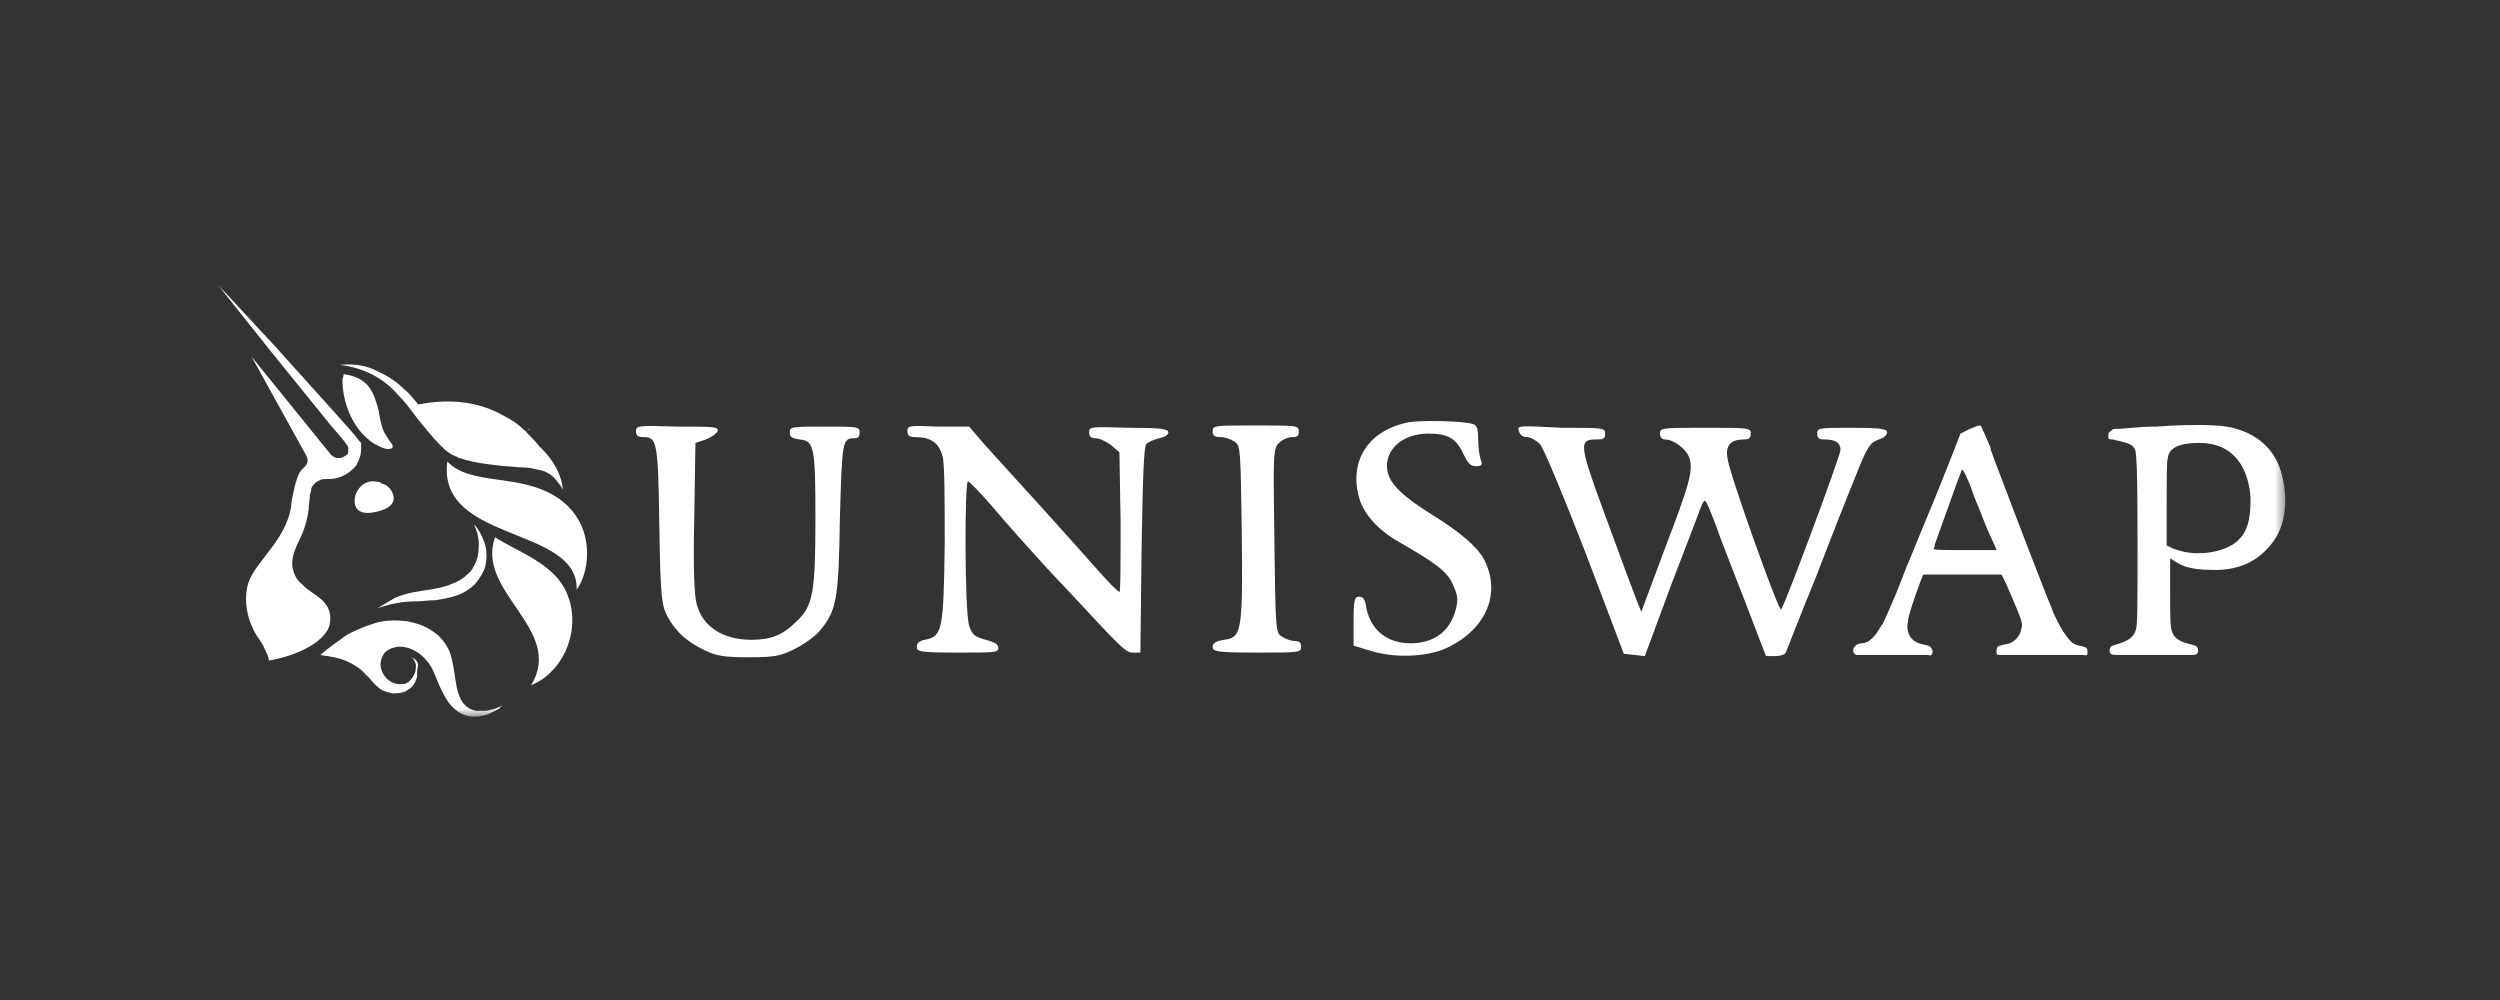 <svg width="150" height="60" viewBox="0 0 150 60" fill="none" xmlns="http://www.w3.org/2000/svg">
<rect x="0" y="0" width="150" height="60" fill="#333333" stroke="none"/>
<mask id="mask0_622_204" style="mask-type:luminance" maskUnits="userSpaceOnUse" x="13" y="17" width="125" height="26">
<path d="M137.238 17H13V43H137.238V17Z" fill="white"/>
</mask>
<g mask="url(#mask0_622_204)">
<path d="M23.484 29.441C24.043 30.419 22.785 30.699 22.226 30.769C21.387 30.838 21.177 30.349 21.317 29.72C21.387 29.511 21.527 29.301 21.667 29.161C21.806 29.021 22.086 28.881 22.296 28.881C22.505 28.881 22.785 28.881 22.925 29.021C23.204 29.091 23.344 29.231 23.484 29.441Z" fill="white"/>
<path d="M26.839 27.693C26.21 32.586 34.737 31.537 34.597 35.381C35.436 34.263 35.785 31.328 33.339 29.79C31.102 28.392 28.237 29.161 26.839 27.693Z" fill="white"/>
<path d="M31.801 25.806C31.731 25.736 31.661 25.736 31.661 25.667C31.661 25.736 31.731 25.806 31.801 25.806Z" fill="white"/>
<path d="M33.758 29.371C33.689 29.231 33.619 29.091 33.479 28.951C33.199 28.532 32.78 28.252 32.291 28.183C32.011 28.113 31.662 28.043 31.312 28.043C30.963 28.043 30.683 27.973 30.334 27.973C29.635 27.903 29.006 27.833 28.307 27.693C28.167 27.623 27.957 27.623 27.818 27.554C27.748 27.554 27.678 27.484 27.538 27.484C27.468 27.414 27.398 27.414 27.259 27.344C26.909 27.204 26.63 26.924 26.42 26.715C25.931 26.226 25.511 25.666 25.092 25.177C24.673 24.618 24.323 24.129 23.834 23.64C23.415 23.15 22.855 22.731 22.296 22.451C21.737 22.172 21.038 21.962 20.409 21.892C21.108 21.822 21.807 21.892 22.436 22.172C23.065 22.451 23.694 22.801 24.183 23.29C24.533 23.57 24.812 23.919 25.092 24.269C27.259 23.849 28.936 24.199 30.264 24.968C30.683 25.177 31.103 25.457 31.452 25.806C31.522 25.876 31.592 25.876 31.592 25.946C31.871 26.226 32.151 26.505 32.361 26.785C33.339 27.693 33.758 28.742 33.758 29.371Z" fill="white"/>
<path d="M20.618 22.451C21.177 22.521 21.736 22.731 22.085 23.15C22.435 23.57 22.575 24.129 22.715 24.618C22.784 25.037 22.854 25.457 22.994 25.806C23.064 26.016 23.204 26.156 23.274 26.296C23.343 26.435 23.483 26.575 23.553 26.715V26.785V26.855C23.343 27.064 22.854 26.855 22.645 26.715C22.295 26.575 22.016 26.296 21.736 26.016C20.967 25.177 20.548 23.919 20.548 22.801C20.548 22.731 20.618 22.591 20.618 22.451Z" fill="white"/>
<path d="M29.705 32.236C28.517 35.521 33.898 37.758 31.871 41.113C33.898 40.274 34.877 37.688 34.038 35.661C33.339 33.844 31.102 33.145 29.705 32.236Z" fill="white"/>
<path d="M22.645 36.5C22.994 36.291 23.343 36.081 23.693 35.871C24.042 35.731 24.462 35.591 24.881 35.522C25.65 35.382 26.489 35.312 27.118 35.032C27.467 34.893 27.747 34.753 28.026 34.473C28.306 34.264 28.445 33.984 28.585 33.635C28.725 33.285 28.725 32.936 28.725 32.586C28.725 32.167 28.585 31.817 28.445 31.468C28.725 31.747 28.935 32.167 29.075 32.586C29.214 33.005 29.214 33.425 29.145 33.844C29.075 34.264 28.795 34.683 28.515 35.032C28.236 35.312 27.817 35.591 27.397 35.731C26.978 35.871 26.558 35.941 26.139 36.011C25.72 36.011 25.37 36.081 24.951 36.081C24.182 36.081 23.413 36.221 22.645 36.5Z" fill="white"/>
<path d="M30.193 42.301C30.053 42.371 29.983 42.511 29.843 42.581C29.704 42.65 29.564 42.72 29.424 42.79C29.144 42.93 28.795 43 28.446 43C27.537 43 26.908 42.301 26.558 41.532C26.279 41.043 26.139 40.484 25.86 39.995C25.44 39.296 24.671 38.736 23.833 38.806C23.483 38.876 23.134 39.016 22.994 39.296C22.505 40.064 23.204 41.183 24.182 41.043C24.252 41.043 24.322 41.043 24.392 40.973C24.462 40.973 24.532 40.903 24.601 40.833C24.741 40.694 24.811 40.554 24.881 40.414C24.951 40.274 24.951 40.065 24.951 39.855C24.881 39.645 24.811 39.505 24.671 39.435C24.881 39.505 25.021 39.645 25.091 39.855C25.021 40.204 25.021 40.414 25.021 40.624C24.951 40.833 24.881 41.043 24.741 41.183C24.671 41.253 24.601 41.322 24.462 41.392C24.392 41.462 24.252 41.532 24.182 41.532C23.972 41.602 23.763 41.602 23.553 41.602C23.273 41.532 22.924 41.462 22.714 41.253C22.435 41.043 22.225 40.694 21.945 40.484C21.666 40.134 21.317 39.925 20.897 39.715C20.618 39.575 20.338 39.505 20.058 39.435C19.919 39.435 19.779 39.366 19.639 39.366C19.569 39.366 19.22 39.296 19.22 39.296C19.709 38.876 20.198 38.527 20.688 38.177C21.247 37.828 21.806 37.618 22.435 37.409C23.064 37.199 23.693 37.199 24.392 37.269C24.741 37.339 25.021 37.409 25.37 37.548C25.72 37.688 25.999 37.898 26.279 38.108C26.558 38.387 26.768 38.667 26.908 38.946C27.048 39.226 27.117 39.575 27.187 39.925C27.397 40.903 27.327 42.441 28.585 42.65C28.655 42.65 28.725 42.65 28.795 42.65H29.005C29.144 42.65 29.284 42.65 29.424 42.581C29.634 42.581 29.913 42.441 30.193 42.301Z" fill="white"/>
<path d="M21.597 27.414C21.527 27.624 21.457 27.763 21.387 27.903C21.177 28.183 20.898 28.392 20.618 28.532C20.339 28.672 20.059 28.742 19.71 28.742C19.64 28.742 19.57 28.742 19.5 28.742C19.29 28.742 19.151 28.812 18.941 28.951C18.801 29.091 18.661 29.231 18.661 29.441C18.661 29.511 18.591 29.651 18.591 29.72C18.591 30 18.521 30.21 18.521 30.559C18.452 31.118 18.312 31.607 18.102 32.097C17.823 32.726 17.473 33.285 17.543 33.984C17.613 34.473 17.823 34.822 18.172 35.102C18.731 35.731 20.059 36.011 19.78 37.478C19.57 38.387 18.102 39.296 16.075 39.645C16.285 39.645 15.796 38.806 15.796 38.736C15.586 38.387 15.306 38.038 15.167 37.688C14.817 36.989 14.677 36.081 14.817 35.312C14.957 34.473 15.586 33.844 16.075 33.145C16.704 32.376 17.333 31.398 17.473 30.349C17.473 30.14 17.543 29.79 17.613 29.511C17.683 29.161 17.753 28.882 17.892 28.532C17.962 28.323 18.102 28.183 18.312 27.973C18.382 27.903 18.452 27.763 18.452 27.694C18.452 27.554 18.452 27.484 18.382 27.344L15.097 21.403L19.849 27.274C19.919 27.344 19.989 27.414 20.059 27.414C20.129 27.484 20.199 27.484 20.339 27.484C20.409 27.484 20.478 27.484 20.618 27.414C20.688 27.344 20.758 27.344 20.828 27.274C20.898 27.204 20.898 27.134 20.898 26.995C20.898 26.925 20.898 26.785 20.828 26.715C20.548 26.296 20.199 25.946 19.849 25.527L18.661 24.059L16.285 21.124L13 17L16.564 20.844L19.081 23.64L20.339 25.038C20.758 25.527 21.177 25.946 21.597 26.505L21.667 26.575V26.715C21.667 26.995 21.667 27.204 21.597 27.414Z" fill="white"/>
<path d="M22.715 41.183C22.505 40.973 22.296 40.763 22.086 40.554C22.296 40.833 22.435 41.043 22.715 41.183Z" fill="white"/>
<path fill-rule="evenodd" clip-rule="evenodd" d="M84.29 25.387C81.984 25.946 80.935 27.763 81.564 29.93C81.844 30.838 82.683 31.817 83.941 32.516C86.107 33.774 86.806 34.263 87.156 35.032C87.435 35.661 87.505 35.871 87.365 36.5C87.016 37.898 86.037 38.596 84.639 38.596C83.242 38.596 82.263 37.828 81.984 36.5C81.914 35.941 81.774 35.801 81.564 35.801C81.284 35.801 81.215 35.941 81.215 37.269V38.736L82.123 39.016C83.591 39.505 85.618 39.435 86.806 38.876C89.183 37.758 90.091 35.591 89.043 33.564C88.623 32.796 87.644 31.957 85.968 30.908C84.15 29.79 83.382 29.021 83.242 28.253C83.032 26.994 84.15 26.016 85.688 26.016C86.876 26.016 87.365 26.296 87.784 27.204C88.064 27.763 88.204 27.973 88.553 27.973C88.903 27.973 88.973 27.903 88.833 27.554C88.763 27.344 88.693 26.785 88.693 26.366C88.693 25.806 88.623 25.527 88.414 25.457C87.924 25.247 84.919 25.177 84.29 25.387ZM38.161 25.876C38.161 26.156 38.301 26.226 38.581 26.226C39.419 26.226 39.489 26.435 39.559 31.538C39.629 35.941 39.699 36.29 40.048 36.989C40.537 37.898 41.236 38.527 42.285 39.016C42.984 39.365 43.473 39.435 44.941 39.435C46.478 39.435 46.828 39.365 47.666 38.946C48.226 38.666 48.925 38.177 49.204 37.828C50.183 36.64 50.322 36.011 50.392 31.118C50.532 26.366 50.532 26.296 51.301 26.296C51.511 26.296 51.58 26.156 51.58 25.946C51.58 25.597 51.441 25.597 49.484 25.597C47.527 25.597 47.387 25.597 47.387 25.946C47.387 26.226 47.527 26.296 47.946 26.366C48.855 26.435 48.925 26.785 48.925 31.118C48.925 35.521 48.785 36.36 47.806 37.269C46.968 38.107 46.269 38.387 45.081 38.387C43.403 38.387 42.145 37.618 41.795 36.22C41.656 35.731 41.586 34.054 41.656 31.048L41.726 26.575L42.355 26.366C42.704 26.226 42.984 26.016 43.054 25.876C43.123 25.597 42.844 25.597 40.677 25.597C38.301 25.527 38.161 25.527 38.161 25.876ZM54.446 25.876C54.446 26.156 54.586 26.226 54.935 26.226C55.844 26.226 56.333 26.575 56.543 27.344C56.683 27.763 56.683 29.79 56.683 32.656C56.612 37.828 56.543 38.177 55.494 38.387C55.145 38.457 55.005 38.596 55.005 38.806C55.005 39.086 55.145 39.156 57.451 39.156C59.688 39.156 59.898 39.156 59.898 38.876C59.898 38.666 59.688 38.527 59.129 38.387C58.43 38.177 58.36 38.107 58.15 37.548C57.871 36.709 57.871 28.812 58.08 28.882C58.15 28.882 58.849 29.581 59.618 30.489C60.387 31.398 62.414 33.704 64.231 35.591C67.026 38.596 67.516 39.156 67.935 39.156H68.424L68.494 33.005C68.564 28.602 68.634 26.785 68.774 26.645C68.914 26.505 69.263 26.366 69.543 26.296C69.892 26.226 70.102 26.086 70.102 25.946C70.102 25.736 69.683 25.667 67.725 25.667C65.419 25.597 65.349 25.597 65.349 25.946C65.349 26.226 65.489 26.296 65.769 26.296C65.978 26.296 66.398 26.505 66.677 26.715L67.166 27.134L67.236 31.328C67.236 33.704 67.236 35.521 67.166 35.521C67.097 35.521 66.537 34.962 65.978 34.333C65.419 33.704 63.811 31.887 62.414 30.349C61.016 28.812 59.478 27.134 58.989 26.575L58.15 25.597H56.333C54.516 25.527 54.446 25.527 54.446 25.876ZM72.758 25.876C72.758 26.156 72.898 26.226 73.247 26.226C73.526 26.226 73.876 26.366 74.085 26.505C74.435 26.715 74.435 27.064 74.505 31.887C74.575 37.898 74.505 38.247 73.457 38.387C72.968 38.457 72.758 38.596 72.758 38.806C72.758 39.086 72.968 39.156 75.414 39.156C77.93 39.156 78.07 39.156 78.07 38.806C78.07 38.527 77.93 38.457 77.65 38.457C77.441 38.457 77.091 38.317 76.882 38.177C76.532 37.968 76.532 37.618 76.462 32.446C76.392 27.134 76.392 26.925 76.742 26.575C76.951 26.366 77.301 26.226 77.51 26.226C77.86 26.226 77.93 26.156 77.93 25.876C77.93 25.527 77.79 25.527 75.274 25.527C72.897 25.527 72.758 25.527 72.758 25.876ZM91.139 25.876C91.209 26.086 91.349 26.226 91.629 26.226C91.838 26.226 92.188 26.435 92.397 26.645C92.607 26.855 93.795 29.72 95.123 33.145L97.429 39.226L98.058 39.295L98.688 39.365L100.295 35.032C101.203 32.656 102.043 30.489 102.112 30.279C102.322 29.86 102.322 29.93 102.881 31.328C103.161 32.167 104 34.263 104.698 36.081L105.956 39.365H106.516C106.795 39.365 107.075 39.295 107.144 39.156C107.215 39.016 107.983 36.989 108.962 34.613C109.87 32.236 110.919 29.581 111.268 28.742C112.037 26.785 112.177 26.575 112.736 26.366C113.016 26.296 113.225 26.086 113.225 25.946C113.225 25.736 112.876 25.667 111.129 25.667C109.171 25.667 109.032 25.667 109.032 26.016C109.032 26.296 109.171 26.366 109.451 26.366C110.15 26.366 110.429 26.575 110.429 26.994C110.429 27.344 107.075 36.36 106.865 36.57C106.725 36.709 103.72 28.322 103.65 27.484C103.51 26.715 103.86 26.366 104.629 26.366C104.908 26.366 105.048 26.296 105.048 26.016C105.048 25.667 104.908 25.667 102.322 25.667C99.736 25.667 99.596 25.667 99.596 26.016C99.596 26.226 99.736 26.366 99.876 26.366C100.435 26.366 101.134 26.925 101.343 27.414C101.623 28.183 101.414 28.951 99.806 33.145L98.478 36.709L98.198 36.011C98.058 35.661 97.22 33.425 96.381 31.118C94.704 26.575 94.704 26.366 95.822 26.366C96.242 26.366 96.311 26.296 96.311 26.016C96.311 25.667 96.171 25.667 93.725 25.667C91.07 25.527 90.999 25.527 91.139 25.876ZM126.505 26.016C126.505 26.016 126.505 26.226 126.505 26.296C126.505 26.366 126.714 26.366 126.714 26.366C126.854 26.366 126.924 26.435 127.064 26.435C127.623 26.575 127.973 26.645 128.112 26.994C128.182 27.204 128.252 28.043 128.252 32.446C128.252 37.059 128.252 37.618 128.112 37.898C127.973 38.247 127.693 38.457 126.994 38.666C126.994 38.666 126.714 38.736 126.644 38.806C126.574 38.876 126.574 39.016 126.574 39.016C126.574 39.016 126.574 39.156 126.644 39.226C126.714 39.295 126.924 39.295 126.924 39.295H128.671H131.607C131.607 39.295 131.747 39.295 131.816 39.226C131.887 39.156 131.887 39.016 131.887 39.016C131.887 39.016 131.887 38.876 131.816 38.806C131.747 38.736 131.467 38.666 131.467 38.666C130.838 38.527 130.488 38.317 130.348 37.968C130.209 37.688 130.209 37.059 130.209 35.591V33.494C130.279 33.564 130.348 33.564 130.419 33.634C130.768 33.844 131.188 34.193 132.725 34.193C134.612 34.263 135.73 33.425 136.429 32.446C137.128 31.468 137.338 29.93 136.848 28.253C136.36 26.645 134.892 25.597 132.865 25.527C131.816 25.457 130.209 25.527 129.37 25.597H129.161C128.392 25.597 127.414 25.736 126.924 25.736C126.784 25.736 126.784 25.736 126.714 25.806C126.505 25.946 126.505 26.016 126.505 26.016ZM134.262 32.446C135.032 31.747 135.032 30.629 135.032 29.86C134.961 28.742 134.473 26.575 131.956 26.575C131.327 26.575 130.139 26.645 130.069 27.484C130 27.623 130 28.672 130 30.21V32.726L130.279 32.865C130.419 32.935 130.628 33.005 130.908 33.075C131.956 33.355 133.494 33.145 134.262 32.446ZM118.188 25.736C118.397 25.667 118.537 25.597 118.537 25.597C118.537 25.597 118.816 25.457 118.887 25.597C118.887 25.667 119.026 25.876 119.306 26.575C119.375 26.715 119.446 26.855 119.446 26.994C119.795 27.973 120.354 29.371 120.634 30.14C120.914 30.908 121.473 32.306 121.892 33.425C122.311 34.473 122.801 35.801 123.08 36.43C123.289 37.059 123.639 37.618 123.709 37.758C123.779 37.828 123.779 37.898 123.849 37.968C124.059 38.247 124.268 38.666 124.757 38.736C124.757 38.736 125.107 38.806 125.177 38.876C125.247 38.946 125.247 39.016 125.247 39.016V39.226C125.247 39.226 125.247 39.295 125.177 39.295C125.177 39.365 125.037 39.295 125.037 39.295H122.102H120.005C120.005 39.295 119.935 39.295 119.865 39.295C119.795 39.295 119.795 39.156 119.795 39.156V39.016C119.795 39.016 119.795 38.876 119.865 38.806C119.935 38.736 120.284 38.666 120.284 38.666C120.914 38.596 121.193 38.107 121.262 37.828V37.758C121.402 37.478 121.333 37.269 120.703 35.801C120.284 34.822 120.144 34.543 120.075 34.473C120.005 34.473 118.887 34.473 117.698 34.473H115.392L115.252 34.822C114.833 35.941 114.483 36.989 114.483 37.269C114.343 37.828 114.553 38.527 115.392 38.666C115.392 38.666 115.741 38.736 115.811 38.806C115.881 38.876 115.951 39.016 115.951 39.016V39.156C115.951 39.156 115.951 39.226 115.881 39.295C115.811 39.365 115.671 39.295 115.671 39.295H113.505H111.408C111.408 39.295 111.338 39.295 111.268 39.226C111.198 39.156 111.198 39.086 111.198 39.086V38.946C111.198 38.946 111.198 38.876 111.338 38.736C111.478 38.596 111.757 38.596 111.757 38.596C112.316 38.527 112.666 37.898 112.876 37.548C112.876 37.548 112.876 37.478 112.946 37.478C113.015 37.339 113.365 36.57 113.715 35.731C114.064 34.892 114.414 33.914 114.553 33.634C114.973 32.586 115.392 31.607 116.021 30.07C116.37 29.231 116.86 27.973 117.139 27.274L117.629 26.016L118.188 25.736ZM118.048 28.742C118.188 29.021 118.328 29.441 118.397 29.65C118.467 29.86 118.747 30.489 118.956 31.048C119.166 31.607 119.446 32.236 119.585 32.516C119.725 32.796 119.795 33.005 119.795 33.005C119.795 33.005 118.956 33.005 117.908 33.005C116.72 33.005 116.021 33.005 116.021 32.935C116.021 32.935 116.091 32.796 116.091 32.656C116.161 32.446 116.58 31.328 117.419 28.951C117.559 28.602 117.698 28.253 117.698 28.183C117.768 28.183 117.838 28.253 118.048 28.742Z" fill="white"/>
</g>
</svg>
